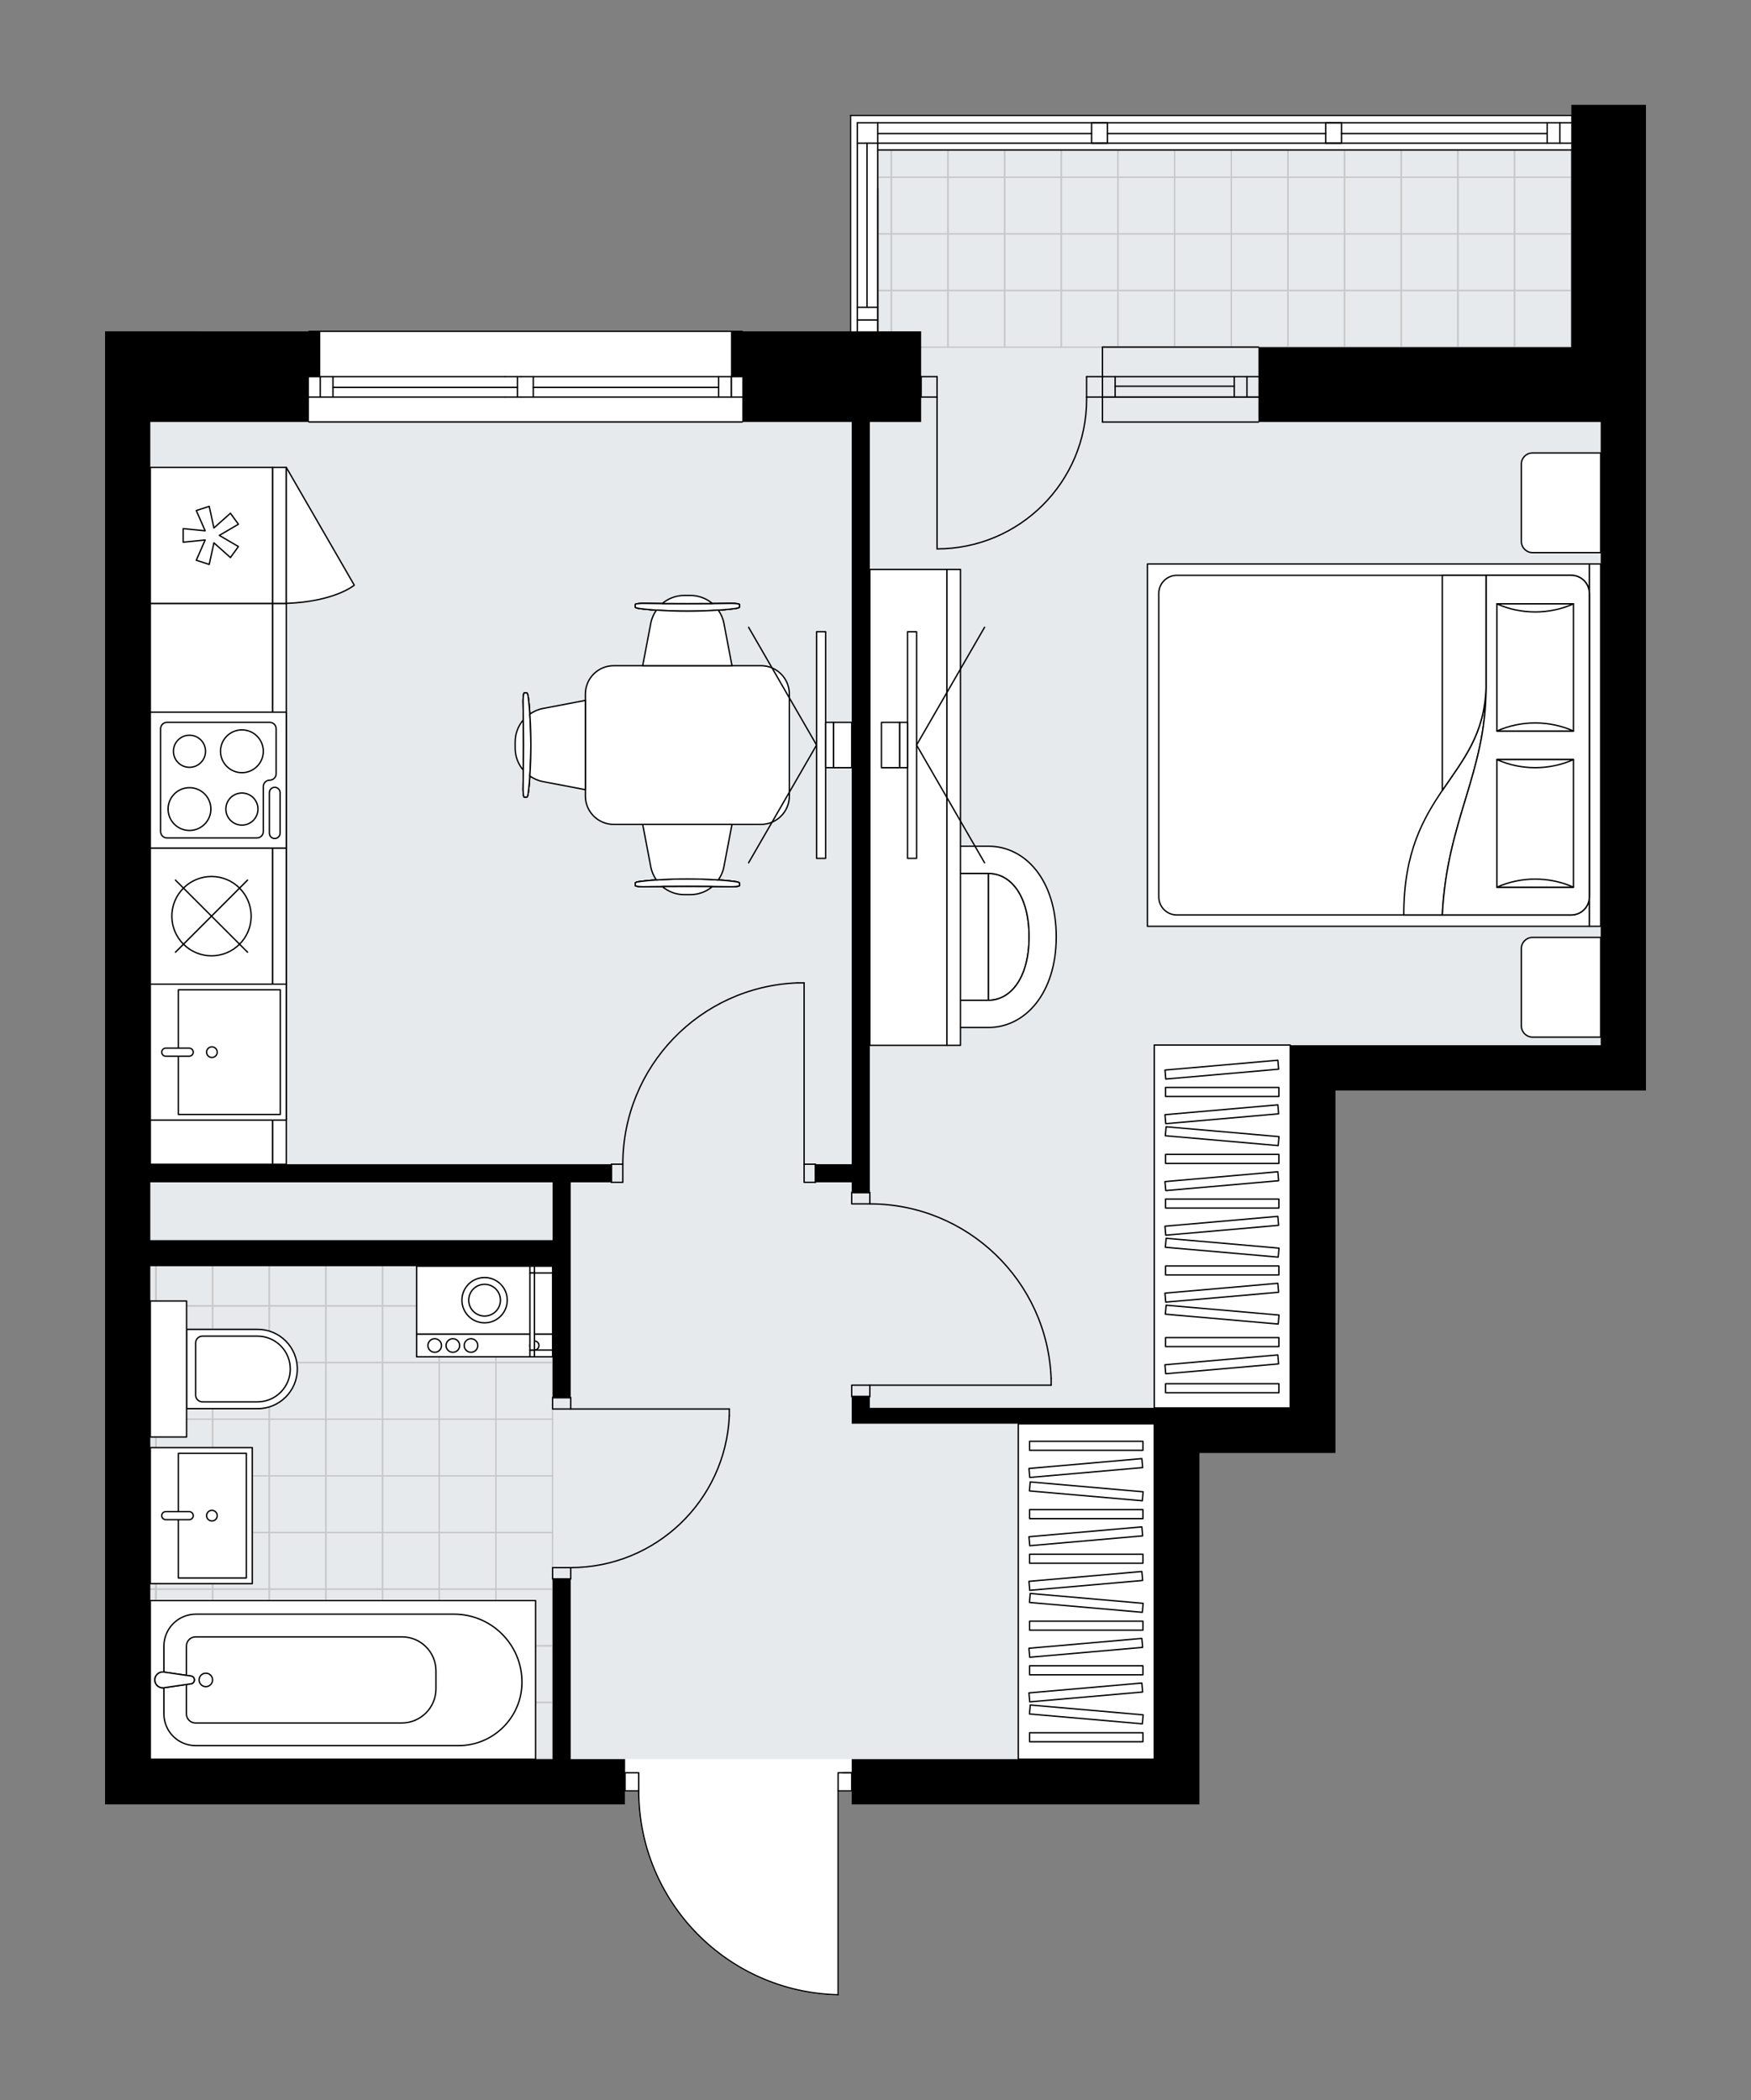 <svg xmlns="http://www.w3.org/2000/svg" height="2000px" id="Layer_1" style="enable-background:new 0 0 1667.67 2000;" version="1.1" viewBox="0 0 1667.67 2000" width="1667.67px" x="0px" y="0px" xml:space="preserve">
<rect x="0" y="0" width="1667.67" height="2000" fill="#808080" stroke="none"/>
<style type="text/css">
	.st0{fill:#FFFFFF;}
	.st1{fill:#E7EAEC;}
	.st2{fill:none;stroke:#C8C8C8;stroke-width:1.3;stroke-linecap:round;stroke-linejoin:round;stroke-miterlimit:10;}
	.st3{fill:none;stroke:#000000;stroke-width:1.3;stroke-linecap:round;stroke-linejoin:round;stroke-miterlimit:10;}
	.st4{fill:#FFFFFF;stroke:#000000;stroke-width:1.3;stroke-linecap:round;stroke-linejoin:round;stroke-miterlimit:10;}
	.st5{font-family: 'Arial-BoldMT','Arial'; font-weight:bold;}
	.st6{font-size:113.124px;}
	.st7{font-size:95.72px;}
	.st8{font-family: 'ArialMT','Arial';}
	.st9{font-size:40px;}
</style>
<path class="st0" d="M1496.44,99.68h71.22v86.33v215.83  v636.71h-43.17h-252.52v345.33h-43.17h-86.33v291.37v43.17h-331.3v-12.3h0h-12.3v193.55c0,0,0,0.01,0,0.01c0,0,0,0,0,0.01  c0,0.04-0.02,0.07-0.02,0.1c-0.01,0.05-0.01,0.1-0.03,0.15c-0.02,0.04-0.04,0.06-0.06,0.1c-0.02,0.04-0.04,0.08-0.07,0.11  c-0.03,0.03-0.07,0.05-0.11,0.08c-0.03,0.02-0.06,0.05-0.09,0.06c-0.08,0.03-0.16,0.05-0.25,0.05c0,0-0.01,0-0.01,0  c-51.23-1.14-99.18-21.94-135.01-58.58c-35.68-36.48-55.39-84.62-55.55-135.63h-12.31v12.3H100v-43.17V401.84v-86.33h193.6  c0,0,0,0,0,0c0-0.36,0.29-0.65,0.65-0.65h412.69c0.36,0,0.65,0.29,0.65,0.65c0,0,0,0,0,0h101.85c0,0,0,0,0,0V109.92  c0-0.36,0.29-0.65,0.65-0.65c0,0,0,0,0,0s0,0,0,0h686.35L1496.44,99.68L1496.44,99.68z" id="background" />
<g id="floor">
	<polygon class="st1" points="143.14,1675.23 1099.28,1675.23 1099.28,1340.69 1228.78,1340.69 1228.78,995.36 1524.47,995.36    1524.47,142.82 835.96,142.82 835.96,401.82 143.14,401.82  " />
	<g>
		
			<rect class="st2" height="53.96" transform="matrix(-1 1.220438e-06 -1.220438e-06 -1 2938.864 607.251)" width="53.96" x="1442.45" y="276.65" />
	</g>
	<g>
		
			<rect class="st2" height="53.96" transform="matrix(-1 1.220438e-06 -1.220438e-06 -1 2938.867 499.361)" width="53.96" x="1442.45" y="222.7" />
	</g>
	<g>
		
			<rect class="st2" height="53.96" transform="matrix(-1 1.220438e-06 -1.220438e-06 -1 2938.864 391.471)" width="53.96" x="1442.45" y="168.76" />
	</g>
	<g>
		
			<rect class="st2" height="25.95" transform="matrix(-1 5.869535e-07 -5.869535e-07 -1 2938.867 311.588)" width="53.96" x="1442.45" y="142.82" />
	</g>
	<g>
		
			<rect class="st2" height="53.96" transform="matrix(-1 1.220438e-06 -1.220438e-06 -1 2830.948 607.251)" width="53.96" x="1388.49" y="276.65" />
	</g>
	<g>
		
			<rect class="st2" height="53.96" transform="matrix(-1 1.220438e-06 -1.220438e-06 -1 2830.95 499.361)" width="53.96" x="1388.5" y="222.7" />
	</g>
	<g>
		
			<rect class="st2" height="53.96" transform="matrix(-1 1.220438e-06 -1.220438e-06 -1 2830.948 391.471)" width="53.96" x="1388.49" y="168.76" />
	</g>
	<g>
		
			<rect class="st2" height="25.95" transform="matrix(-1 5.869518e-07 -5.869518e-07 -1 2830.95 311.588)" width="53.96" x="1388.5" y="142.82" />
	</g>
	<g>
		
			<rect class="st2" height="53.96" transform="matrix(-1 1.220438e-06 -1.220438e-06 -1 2723.031 607.252)" width="53.96" x="1334.54" y="276.65" />
	</g>
	<g>
		
			<rect class="st2" height="53.96" transform="matrix(-1 1.220438e-06 -1.220438e-06 -1 2723.033 499.361)" width="53.96" x="1334.54" y="222.7" />
	</g>
	<g>
		
			<rect class="st2" height="53.96" transform="matrix(-1 1.220439e-06 -1.220439e-06 -1 2723.031 391.471)" width="53.96" x="1334.54" y="168.76" />
	</g>
	<g>
		
			<rect class="st2" height="25.95" transform="matrix(-1 5.869518e-07 -5.869518e-07 -1 2723.034 311.588)" width="53.96" x="1334.54" y="142.82" />
	</g>
	<g>
		
			<rect class="st2" height="53.96" transform="matrix(-1 1.220438e-06 -1.220438e-06 -1 2615.114 607.252)" width="53.96" x="1280.58" y="276.65" />
	</g>
	<g>
		
			<rect class="st2" height="53.96" transform="matrix(-1 1.220438e-06 -1.220438e-06 -1 2615.117 499.362)" width="53.96" x="1280.58" y="222.7" />
	</g>
	<g>
		
			<rect class="st2" height="53.96" transform="matrix(-1 1.220439e-06 -1.220439e-06 -1 2615.114 391.471)" width="53.96" x="1280.58" y="168.76" />
	</g>
	<g>
		
			<rect class="st2" height="25.95" transform="matrix(-1 5.869524e-07 -5.869524e-07 -1 2615.117 311.588)" width="53.96" x="1280.58" y="142.82" />
	</g>
	<g>
		
			<rect class="st2" height="53.96" transform="matrix(-1 1.220439e-06 -1.220439e-06 -1 2507.198 607.252)" width="53.96" x="1226.62" y="276.65" />
	</g>
	<g>
		
			<rect class="st2" height="53.96" transform="matrix(-1 1.220438e-06 -1.220438e-06 -1 2507.2 499.362)" width="53.96" x="1226.62" y="222.7" />
	</g>
	<g>
		
			<rect class="st2" height="53.96" transform="matrix(-1 1.220438e-06 -1.220438e-06 -1 2507.198 391.471)" width="53.96" x="1226.62" y="168.76" />
	</g>
	<g>
		
			<rect class="st2" height="25.95" transform="matrix(-1 5.869518e-07 -5.869518e-07 -1 2507.2 311.588)" width="53.96" x="1226.62" y="142.82" />
	</g>
	<g>
		
			<rect class="st2" height="53.96" transform="matrix(-1 1.220437e-06 -1.220437e-06 -1 2399.281 607.252)" width="53.96" x="1172.66" y="276.65" />
	</g>
	<g>
		
			<rect class="st2" height="53.96" transform="matrix(-1 1.220437e-06 -1.220437e-06 -1 2399.283 499.362)" width="53.96" x="1172.66" y="222.7" />
	</g>
	<g>
		
			<rect class="st2" height="53.96" transform="matrix(-1 1.220438e-06 -1.220438e-06 -1 2399.281 391.472)" width="53.96" x="1172.66" y="168.76" />
	</g>
	<g>
		
			<rect class="st2" height="25.95" transform="matrix(-1 5.869535e-07 -5.869535e-07 -1 2399.284 311.588)" width="53.96" x="1172.66" y="142.82" />
	</g>
	<g>
		
			<rect class="st2" height="53.96" transform="matrix(-1 1.220438e-06 -1.220438e-06 -1 2291.364 607.252)" width="53.96" x="1118.7" y="276.65" />
	</g>
	<g>
		
			<rect class="st2" height="53.96" transform="matrix(-1 1.220438e-06 -1.220438e-06 -1 2291.367 499.362)" width="53.96" x="1118.7" y="222.7" />
	</g>
	<g>
		
			<rect class="st2" height="53.96" transform="matrix(-1 1.220438e-06 -1.220438e-06 -1 2291.364 391.472)" width="53.96" x="1118.7" y="168.76" />
	</g>
	<g>
		
			<rect class="st2" height="25.95" transform="matrix(-1 5.869518e-07 -5.869518e-07 -1 2291.367 311.588)" width="53.96" x="1118.7" y="142.82" />
	</g>
	<g>
		
			<rect class="st2" height="53.96" transform="matrix(-1 1.220439e-06 -1.220439e-06 -1 2183.445 607.252)" width="53.96" x="1064.74" y="276.65" />
	</g>
	<g>
		
			<rect class="st2" height="53.96" transform="matrix(-1 1.220438e-06 -1.220438e-06 -1 2183.448 499.362)" width="53.96" x="1064.74" y="222.7" />
	</g>
	<g>
		
			<rect class="st2" height="53.96" transform="matrix(-1 1.220438e-06 -1.220438e-06 -1 2183.445 391.472)" width="53.96" x="1064.74" y="168.76" />
	</g>
	<g>
		
			<rect class="st2" height="25.95" transform="matrix(-1 5.869533e-07 -5.869533e-07 -1 2183.448 311.588)" width="53.96" x="1064.74" y="142.82" />
	</g>
	<g>
		
			<rect class="st2" height="53.96" transform="matrix(-1 1.220438e-06 -1.220438e-06 -1 2075.529 607.252)" width="53.96" x="1010.78" y="276.65" />
	</g>
	<g>
		
			<rect class="st2" height="53.96" transform="matrix(-1 1.220438e-06 -1.220438e-06 -1 2075.531 499.362)" width="53.96" x="1010.79" y="222.7" />
	</g>
	<g>
		
			<rect class="st2" height="53.96" transform="matrix(-1 1.220438e-06 -1.220438e-06 -1 2075.528 391.472)" width="53.96" x="1010.78" y="168.76" />
	</g>
	<g>
		
			<rect class="st2" height="25.95" transform="matrix(-1 5.869520e-07 -5.869520e-07 -1 2075.531 311.588)" width="53.96" x="1010.79" y="142.82" />
	</g>
	<g>
		
			<rect class="st2" height="53.96" transform="matrix(-1 1.220437e-06 -1.220437e-06 -1 1967.612 607.252)" width="53.96" x="956.83" y="276.65" />
	</g>
	<g>
		
			<rect class="st2" height="53.96" transform="matrix(-1 1.220437e-06 -1.220437e-06 -1 1967.614 499.362)" width="53.96" x="956.83" y="222.7" />
	</g>
	<g>
		
			<rect class="st2" height="53.96" transform="matrix(-1 1.220439e-06 -1.220439e-06 -1 1967.612 391.472)" width="53.96" x="956.83" y="168.76" />
	</g>
	<g>
		
			<rect class="st2" height="25.95" transform="matrix(-1 5.869518e-07 -5.869518e-07 -1 1967.614 311.588)" width="53.96" x="956.83" y="142.82" />
	</g>
	<g>
		
			<rect class="st2" height="53.96" transform="matrix(-1 1.220439e-06 -1.220439e-06 -1 1859.695 607.252)" width="53.96" x="902.87" y="276.65" />
	</g>
	<g>
		
			<rect class="st2" height="53.96" transform="matrix(-1 1.220438e-06 -1.220438e-06 -1 1859.697 499.362)" width="53.96" x="902.87" y="222.7" />
	</g>
	<g>
		
			<rect class="st2" height="53.96" transform="matrix(-1 1.220438e-06 -1.220438e-06 -1 1859.695 391.472)" width="53.96" x="902.87" y="168.76" />
	</g>
	<g>
		
			<rect class="st2" height="25.95" transform="matrix(-1 5.869529e-07 -5.869529e-07 -1 1859.698 311.588)" width="53.96" x="902.87" y="142.82" />
	</g>
	<g>
		
			<rect class="st2" height="53.96" transform="matrix(-1 1.220438e-06 -1.220438e-06 -1 1751.779 607.252)" width="53.96" x="848.91" y="276.65" />
	</g>
	<g>
		
			<rect class="st2" height="53.96" transform="matrix(-1 1.220438e-06 -1.220438e-06 -1 1751.781 499.362)" width="53.96" x="848.91" y="222.7" />
	</g>
	<g>
		
			<rect class="st2" height="53.96" transform="matrix(-1 1.220438e-06 -1.220438e-06 -1 1751.778 391.472)" width="53.96" x="848.91" y="168.76" />
	</g>
	<g>
		
			<rect class="st2" height="25.95" transform="matrix(-1 5.869518e-07 -5.869518e-07 -1 1751.781 311.588)" width="53.96" x="848.91" y="142.82" />
	</g>
	<g>
		
			<rect class="st2" height="53.96" transform="matrix(-1 5.086244e-06 -5.086244e-06 -1 1684.87 607.25)" width="12.95" x="835.96" y="276.65" />
	</g>
	<g>
		
			<rect class="st2" height="53.96" transform="matrix(-1 5.086251e-06 -5.086251e-06 -1 1684.87 499.36)" width="12.95" x="835.96" y="222.7" />
	</g>
	<g>
		
			<rect class="st2" height="53.96" transform="matrix(-1 5.086244e-06 -5.086244e-06 -1 1684.869 391.47)" width="12.95" x="835.96" y="168.76" />
	</g>
	<g>
		
			<rect class="st2" height="25.95" transform="matrix(-1 2.446241e-06 -2.446241e-06 -1 1684.87 311.588)" width="12.95" x="835.96" y="142.82" />
	</g>
	<g>
		<rect class="st2" height="53.96" width="53.96" x="310.41" y="1405.48" />
	</g>
	<g>
		<rect class="st2" height="53.96" width="53.96" x="310.41" y="1459.43" />
	</g>
	<g>
		<rect class="st2" height="53.96" width="53.96" x="364.37" y="1405.48" />
	</g>
	<g>
		<rect class="st2" height="53.96" width="53.96" x="364.37" y="1459.43" />
	</g>
	<g>
		<rect class="st2" height="53.96" width="53.96" x="418.33" y="1405.48" />
	</g>
	<g>
		<rect class="st2" height="53.96" width="53.96" x="418.33" y="1459.43" />
	</g>
	<g>
		<rect class="st2" height="53.96" width="53.96" x="472.28" y="1405.48" />
	</g>
	<g>
		<rect class="st2" height="53.96" width="53.96" x="472.28" y="1459.43" />
	</g>
	<g>
		<rect class="st2" height="53.96" width="53.96" x="310.41" y="1513.38" />
	</g>
	<g>
		<rect class="st2" height="53.96" width="53.96" x="310.41" y="1567.33" />
	</g>
	<g>
		<rect class="st2" height="53.96" width="53.96" x="364.37" y="1513.38" />
	</g>
	<g>
		<rect class="st2" height="53.96" width="53.96" x="364.37" y="1567.33" />
	</g>
	<g>
		<rect class="st2" height="53.96" width="53.96" x="418.33" y="1513.38" />
	</g>
	<g>
		<rect class="st2" height="53.96" width="53.96" x="418.33" y="1567.33" />
	</g>
	<g>
		<rect class="st2" height="53.96" width="53.96" x="472.28" y="1513.38" />
	</g>
	<g>
		<rect class="st2" height="53.96" width="53.96" x="472.28" y="1567.33" />
	</g>
	<g>
		<rect class="st2" height="53.96" width="53.96" x="310.41" y="1621.27" />
	</g>
	<g>
		<rect class="st2" height="53.96" width="53.96" x="364.37" y="1621.27" />
	</g>
	<g>
		<rect class="st2" height="53.96" width="53.96" x="418.33" y="1621.27" />
	</g>
	<g>
		<rect class="st2" height="53.96" width="53.96" x="472.28" y="1621.27" />
	</g>
	<g>
		<rect class="st2" height="53.96" width="16.71" x="131.82" y="1405.48" />
	</g>
	<g>
		<rect class="st2" height="53.96" width="16.71" x="131.82" y="1459.43" />
	</g>
	<g>
		<rect class="st2" height="53.96" width="53.96" x="148.53" y="1405.48" />
	</g>
	<g>
		<rect class="st2" height="53.96" width="53.96" x="148.53" y="1459.43" />
	</g>
	<g>
		<rect class="st2" height="53.96" width="53.96" x="202.49" y="1405.48" />
	</g>
	<g>
		<rect class="st2" height="53.96" width="53.96" x="202.49" y="1459.43" />
	</g>
	<g>
		<rect class="st2" height="53.96" width="53.96" x="256.45" y="1405.48" />
	</g>
	<g>
		<rect class="st2" height="53.96" width="53.96" x="256.45" y="1459.43" />
	</g>
	<g>
		<rect class="st2" height="53.96" width="16.71" x="131.82" y="1513.38" />
	</g>
	<g>
		<rect class="st2" height="53.96" width="16.71" x="131.82" y="1567.33" />
	</g>
	<g>
		<rect class="st2" height="53.96" width="53.96" x="148.53" y="1513.38" />
	</g>
	<g>
		<rect class="st2" height="53.96" width="53.96" x="148.53" y="1567.33" />
	</g>
	<g>
		<rect class="st2" height="53.96" width="53.96" x="202.49" y="1513.38" />
	</g>
	<g>
		<rect class="st2" height="53.96" width="53.96" x="202.49" y="1567.33" />
	</g>
	<g>
		<rect class="st2" height="53.96" width="53.96" x="256.45" y="1513.38" />
	</g>
	<g>
		<rect class="st2" height="53.96" width="53.96" x="256.45" y="1567.33" />
	</g>
	<g>
		<rect class="st2" height="53.96" width="16.71" x="131.82" y="1621.27" />
	</g>
	<g>
		<rect class="st2" height="53.96" width="53.96" x="148.53" y="1621.27" />
	</g>
	<g>
		<rect class="st2" height="53.96" width="16.71" x="131.82" y="1405.48" />
	</g>
	<g>
		<rect class="st2" height="53.96" width="16.71" x="131.82" y="1459.43" />
	</g>
	<g>
		<rect class="st2" height="53.96" width="16.71" x="131.82" y="1513.38" />
	</g>
	<g>
		<rect class="st2" height="53.96" width="16.71" x="131.82" y="1567.33" />
	</g>
	<g>
		<rect class="st2" height="53.96" width="53.96" x="310.41" y="1189.67" />
	</g>
	<g>
		<rect class="st2" height="53.96" width="53.96" x="310.41" y="1243.62" />
	</g>
	<g>
		<rect class="st2" height="53.96" width="53.96" x="364.37" y="1189.67" />
	</g>
	<g>
		<rect class="st2" height="53.96" width="53.96" x="364.37" y="1243.62" />
	</g>
	<g>
		<rect class="st2" height="53.96" width="53.96" x="418.33" y="1189.67" />
	</g>
	<g>
		<rect class="st2" height="53.96" width="53.96" x="418.33" y="1243.62" />
	</g>
	<g>
		<rect class="st2" height="53.96" width="53.96" x="472.28" y="1189.67" />
	</g>
	<g>
		<rect class="st2" height="53.96" width="53.96" x="472.28" y="1243.62" />
	</g>
	<g>
		<rect class="st2" height="53.96" width="53.96" x="310.41" y="1297.58" />
	</g>
	<g>
		<rect class="st2" height="53.96" width="53.96" x="310.41" y="1351.52" />
	</g>
	<g>
		<rect class="st2" height="53.96" width="53.96" x="364.37" y="1297.58" />
	</g>
	<g>
		<rect class="st2" height="53.96" width="53.96" x="364.37" y="1351.52" />
	</g>
	<g>
		<rect class="st2" height="53.96" width="53.96" x="418.33" y="1297.58" />
	</g>
	<g>
		<rect class="st2" height="53.96" width="53.96" x="418.33" y="1351.52" />
	</g>
	<g>
		<rect class="st2" height="53.96" width="53.96" x="472.28" y="1297.58" />
	</g>
	<g>
		<rect class="st2" height="53.96" width="53.96" x="472.28" y="1351.52" />
	</g>
	<g>
		<rect class="st2" height="53.96" width="16.71" x="131.82" y="1189.67" />
	</g>
	<g>
		<rect class="st2" height="53.96" width="16.71" x="131.82" y="1243.62" />
	</g>
	<g>
		<rect class="st2" height="53.96" width="53.96" x="148.53" y="1189.67" />
	</g>
	<g>
		<rect class="st2" height="53.96" width="53.96" x="148.53" y="1243.62" />
	</g>
	<g>
		<rect class="st2" height="53.96" width="53.96" x="202.49" y="1189.67" />
	</g>
	<g>
		<rect class="st2" height="53.96" width="53.96" x="202.49" y="1243.62" />
	</g>
	<g>
		<rect class="st2" height="53.96" width="53.96" x="256.45" y="1189.67" />
	</g>
	<g>
		<rect class="st2" height="53.96" width="53.96" x="256.45" y="1243.62" />
	</g>
	<g>
		<rect class="st2" height="53.96" width="16.71" x="131.82" y="1297.58" />
	</g>
	<g>
		<rect class="st2" height="53.96" width="16.71" x="131.82" y="1351.52" />
	</g>
	<g>
		<rect class="st2" height="53.96" width="53.96" x="148.53" y="1297.58" />
	</g>
	<g>
		<rect class="st2" height="53.96" width="53.96" x="148.53" y="1351.52" />
	</g>
	<g>
		<rect class="st2" height="53.96" width="53.96" x="202.49" y="1297.58" />
	</g>
	<g>
		<rect class="st2" height="53.96" width="53.96" x="202.49" y="1351.52" />
	</g>
	<g>
		<rect class="st2" height="53.96" width="53.96" x="256.45" y="1297.58" />
	</g>
	<g>
		<rect class="st2" height="53.96" width="53.96" x="256.45" y="1351.52" />
	</g>
	<g>
		<rect class="st2" height="53.96" width="16.71" x="131.82" y="1189.67" />
	</g>
	<g>
		<rect class="st2" height="53.96" width="16.71" x="131.82" y="1243.62" />
	</g>
	<g>
		<rect class="st2" height="53.96" width="16.71" x="131.82" y="1297.58" />
	</g>
	<g>
		<rect class="st2" height="53.96" width="16.71" x="131.82" y="1351.52" />
	</g>
	<g>
		<rect class="st2" height="53.96" width="16.71" x="131.82" y="1621.27" />
	</g>
	<g>
		<rect class="st2" height="53.96" width="53.96" x="202.49" y="1621.27" />
	</g>
	<g>
		<rect class="st2" height="53.96" width="53.96" x="256.45" y="1621.27" />
	</g>
	<g id="LWPOLYLINE_00000006675042369819547610000003663138748468206014_">
		<rect class="st3" height="17.27" width="10.79" x="765.85" y="1108.69" />
	</g>
	<g id="LWPOLYLINE_00000124841109926868707520000005043992425647461005_">
		<rect class="st3" height="17.27" width="10.79" x="582.39" y="1108.69" />
	</g>
	<g id="LINE_00000140700392837147334050000004117845052893305775_">
		<line class="st3" x1="776.64" x2="776.64" y1="1108.69" y2="1125.96" />
	</g>
	<g id="LINE_00000170970776007664298720000008971197092711335842_">
		<line class="st3" x1="582.39" x2="582.39" y1="1108.69" y2="1125.96" />
	</g>
	<g id="LINE_00000061430336836517964950000015716192501625305501_">
		<line class="st3" x1="765.85" x2="765.85" y1="1108.69" y2="936.03" />
	</g>
	<g id="LINE_00000181791219629463602940000015571788225247041937_">
		<line class="st3" x1="759.37" x2="765.85" y1="936.03" y2="936.03" />
	</g>
	<g id="ARC_00000053538165596598927930000004681447802574804384_">
		<path class="st3" d="M593.18,1108.69c0.05-92.84,73.42-169.07,166.19-172.67" />
	</g>
	<g id="LWPOLYLINE_00000006700184520996425590000009585921181441124270_">
		<rect class="st3" height="10.79" width="17.27" x="811.17" y="1319.13" />
	</g>
	<g id="LWPOLYLINE_00000017482062956003715210000007382345983293871239_">
		<rect class="st3" height="10.79" width="17.27" x="811.17" y="1135.67" />
	</g>
	<g id="LINE_00000098934792184644620950000011710061264637024926_">
		<line class="st3" x1="828.44" x2="811.17" y1="1329.92" y2="1329.92" />
	</g>
	<g id="LINE_00000018223872452431781790000010416859433413918341_">
		<line class="st3" x1="828.44" x2="811.17" y1="1135.67" y2="1135.67" />
	</g>
	<g id="LINE_00000013151647231523760070000003985354126771363998_">
		<line class="st3" x1="828.44" x2="1001.1" y1="1319.13" y2="1319.13" />
	</g>
	<g id="LINE_00000053518699268720551010000010148463568383249812_">
		<line class="st3" x1="1001.1" x2="1001.1" y1="1312.66" y2="1319.13" />
	</g>
	<g id="ARC_00000145745524982117833070000012823326780244809131_">
		<path class="st3" d="M828.44,1146.47c92.84,0.05,169.07,73.42,172.67,166.19" />
	</g>
	<g id="LWPOLYLINE_00000137838329004765085060000012794917705351841694_">
		<rect class="st3" height="10.79" width="17.27" x="526.27" y="1492.87" />
	</g>
	<g id="LWPOLYLINE_00000159438923771338977680000011054303760693776574_">
		<rect class="st3" height="10.79" width="17.27" x="526.27" y="1331" />
	</g>
	<g id="LINE_00000106125822196846573630000015147739788227762862_">
		<line class="st3" x1="543.54" x2="526.27" y1="1503.67" y2="1503.67" />
	</g>
	<g id="LINE_00000026158600936570602600000006939195839913202863_">
		<line class="st3" x1="543.54" x2="526.27" y1="1331" y2="1331" />
	</g>
	<g id="LINE_00000019658333096143156780000004187376794782128282_">
		<line class="st3" x1="543.54" x2="694.62" y1="1341.79" y2="1341.79" />
	</g>
	<g id="ARC_00000134941321013858361070000001391959199361417404_">
		<path class="st3" d="M543.54,1492.87c80.92-0.05,147.49-63.76,151.08-144.61" />
	</g>
	<g id="LINE_00000029042290562136801570000013686898282748568488_">
		<line class="st3" x1="694.62" x2="694.62" y1="1341.79" y2="1348.27" />
	</g>
	<g id="ARC_00000099657245224976800980000007525794163487759753_">
		<path class="st3" d="M608.29,1705.47c0,105.6,84.36,191.86,189.93,194.2" />
	</g>
	<g id="LINE_00000049181236708517187140000004481306271712908442_">
		<line class="st3" x1="802.54" x2="811.17" y1="1688.21" y2="1688.21" />
	</g>
	<g id="LINE_00000102514944303915723540000008640051625718230169_">
		<line class="st3" x1="798.22" x2="798.22" y1="1705.47" y2="1899.68" />
	</g>
	<g id="LWPOLYLINE_00000125593840563597265080000001428304748947076531_">
		<rect class="st3" height="17.27" width="12.95" x="595.34" y="1688.21" />
	</g>
	<g id="LWPOLYLINE_00000153706657447916447120000010324547854535452837_">
		<rect class="st3" height="17.27" width="12.95" x="798.22" y="1688.21" />
	</g>
	<g id="ARC_00000178169843351390986530000004563082059564069564_">
		<path class="st3" d="M1034.88,378.1c0.01,0.71,0.02,1.41,0.02,2.12c0.01,78.69-63.78,142.48-142.47,142.49" />
	</g>
	<g id="LINE_00000085253022906372545970000016623222178037227923_">
		<line class="st3" x1="892.43" x2="892.43" y1="378.1" y2="522.7" />
	</g>
	<g id="LINE_00000086654537829207909370000002606545572137637780_">
		<line class="st3" x1="1049.99" x2="1034.88" y1="378.1" y2="378.1" />
	</g>
	<g id="LINE_00000145039627935690966020000000986889432314753437_">
		<line class="st3" x1="1034.88" x2="1034.88" y1="378.1" y2="358.67" />
	</g>
	<g id="LINE_00000100381269208614016840000016729539843605107331_">
		<line class="st3" x1="1034.88" x2="1049.99" y1="358.67" y2="358.67" />
	</g>
	<g id="LINE_00000137823475779851449430000004717726690436689795_">
		<line class="st3" x1="877.32" x2="892.43" y1="358.67" y2="358.67" />
	</g>
	<g id="LINE_00000151512914942739993310000017840247170612433546_">
		<line class="st3" x1="892.43" x2="892.43" y1="358.67" y2="378.1" />
	</g>
	<g id="LINE_00000006671008390841603550000010054089634840737966_">
		<line class="st3" x1="892.43" x2="877.32" y1="378.1" y2="378.1" />
	</g>
	<g id="LINE_00000003817127155449909590000011083694011838538426_">
		<line class="st3" x1="1049.99" x2="1198.56" y1="378.1" y2="378.1" />
	</g>
	<g id="LINE_00000132079644669073959730000007271058712347034243_">
		<line class="st3" x1="1049.99" x2="1198.56" y1="358.67" y2="358.67" />
	</g>
	<g id="LINE_00000021118880112249364830000015190178347642021773_">
		<line class="st3" x1="1062.08" x2="1175.53" y1="367.85" y2="367.85" />
	</g>
	<g id="LINE_00000123404733021785416450000008617368757487605906_">
		<line class="st3" x1="1187.61" x2="1187.61" y1="378.1" y2="358.67" />
	</g>
	<g id="LINE_00000039831563132906417750000004569887892030340534_">
		<line class="st3" x1="1062.08" x2="1062.08" y1="378.1" y2="358.67" />
	</g>
	<g id="LINE_00000018214616546224950950000004923174205177476539_">
		<line class="st3" x1="1049.99" x2="1198.56" y1="378.1" y2="378.1" />
	</g>
	<g id="LINE_00000028300773494927987060000010435391362600553103_">
		<line class="st3" x1="1198.56" x2="1049.99" y1="330.54" y2="330.54" />
	</g>
	<g id="LINE_00000147209609777161426020000014046098523022226823_">
		<line class="st3" x1="1198.56" x2="1049.99" y1="401.91" y2="401.91" />
	</g>
	<g id="LINE_00000105421711637629122790000009344335069362565555_">
		<line class="st3" x1="877.32" x2="877.32" y1="358.67" y2="378.1" />
	</g>
	<g id="LINE_00000097493248322718331180000005154066966269005961_">
		<line class="st3" x1="1175.53" x2="1175.53" y1="378.11" y2="358.69" />
	</g>
	<g id="LINE_00000067212951899962727660000014251099862389146551_">
		<line class="st3" x1="1049.99" x2="1049.99" y1="401.84" y2="330.54" />
	</g>
	<g id="LINE_00000120534573532627165800000011638452440524186259_">
		<line class="st3" x1="706.94" x2="294.25" y1="401.84" y2="401.84" />
	</g>
	<g id="LINE_00000182506832814588766900000001785926786946198919_">
		<line class="st3" x1="294.25" x2="481.1" y1="358.67" y2="358.67" />
	</g>
	<g id="LINE_00000118380037972659546380000011972001577139118984_">
		<line class="st3" x1="496.21" x2="706.94" y1="358.67" y2="358.67" />
	</g>
	<g id="LINE_00000006689015467385791040000001805642439042917548_">
		<line class="st3" x1="696.54" x2="696.54" y1="378.1" y2="358.67" />
	</g>
	<g id="LINE_00000164489089324373975980000007005194504449341867_">
		<line class="st3" x1="305.04" x2="305.04" y1="378.1" y2="358.67" />
	</g>
	<g id="LINE_00000061443900626994099340000010869375059823626940_">
		<line class="st3" x1="294.25" x2="481.1" y1="378.1" y2="378.1" />
	</g>
	<g id="LINE_00000077302601403514681900000003544387212617716655_">
		<line class="st3" x1="496.21" x2="706.94" y1="378.1" y2="378.1" />
	</g>
	<g id="LINE_00000151501360665491928580000008678598156291953538_">
		<line class="st3" x1="507.92" x2="684.45" y1="368.93" y2="368.93" />
	</g>
	<g id="LINE_00000065763751270322761970000017464909281790592165_">
		<line class="st3" x1="317.13" x2="492.81" y1="368.93" y2="368.93" />
	</g>
	<g id="LINE_00000125583506380227933410000012989467737498735751_">
		<line class="st3" x1="317.13" x2="317.13" y1="358.67" y2="378.1" />
	</g>
	<g id="LINE_00000111169561992415975660000017946317460343950258_">
		<line class="st3" x1="696.54" x2="696.54" y1="378.1" y2="358.67" />
	</g>
	<g id="LINE_00000057138320964744384730000003286862942671572103_">
		<line class="st3" x1="684.45" x2="684.45" y1="358.67" y2="378.1" />
	</g>
	<g id="LINE_00000078042752234773711020000008641099484459023498_">
		<line class="st3" x1="492.81" x2="492.81" y1="378.1" y2="358.67" />
	</g>
	<g id="LINE_00000031890332476154595470000006681768312591945603_">
		<line class="st3" x1="481.1" x2="496.21" y1="358.67" y2="358.67" />
	</g>
	<g id="LINE_00000062175917102964357470000010408236658753448382_">
		<line class="st3" x1="507.92" x2="507.92" y1="358.67" y2="378.1" />
	</g>
	<g id="LINE_00000078767193625687324880000014587737508587539347_">
		<line class="st3" x1="496.21" x2="481.1" y1="378.1" y2="378.1" />
	</g>
	<g id="LINE_00000002374136228513699320000012308948492517343360_">
		<line class="st3" x1="294.25" x2="706.94" y1="315.51" y2="315.51" />
	</g>
	<g id="LINE_00000183228483852665719740000011661935997071623835_">
		<line class="st3" x1="835.99" x2="1496.44" y1="142.84" y2="142.84" />
	</g>
	<g id="LINE_00000105423320974599646350000003135133097851730342_">
		<line class="st3" x1="1496.44" x2="816.57" y1="116.94" y2="116.94" />
	</g>
	<g id="LINE_00000034059781036213443460000007054672992482406049_">
		<line class="st3" x1="1485.65" x2="1485.65" y1="136.37" y2="116.94" />
	</g>
	<g id="LINE_00000088855974177878635630000002751098527158620034_">
		<line class="st3" x1="1496.44" x2="816.57" y1="136.37" y2="136.37" />
	</g>
	<g id="LINE_00000168118783350973190800000008447926815010730166_">
		<line class="st3" x1="1473.56" x2="1277.69" y1="127.19" y2="127.19" />
	</g>
	<g id="LINE_00000038379461971024520220000006661971634687224745_">
		<line class="st3" x1="1473.56" x2="1473.56" y1="116.94" y2="136.37" />
	</g>
	<g id="LINE_00000010284703674601275980000017938143063039567244_">
		<line class="st3" x1="1496.44" x2="810.09" y1="109.92" y2="109.92" />
	</g>
	<g id="LINE_00000081614972226701718790000003298890909289270913_">
		<line class="st3" x1="810.09" x2="810.09" y1="109.92" y2="315.51" />
	</g>
	<g id="LINE_00000030485651522233098430000009521685615054312630_">
		<line class="st3" x1="835.99" x2="835.99" y1="315.51" y2="179.8" />
	</g>
	<g id="LINE_00000056420095997675200810000005324263326746330784_">
		<line class="st3" x1="816.57" x2="835.99" y1="304.72" y2="304.72" />
	</g>
	<g id="LINE_00000120542782420706740650000017077588274333740443_">
		<line class="st3" x1="816.57" x2="816.57" y1="315.51" y2="116.94" />
	</g>
	<g id="LINE_00000104674744602171657800000015665871642438247332_">
		<line class="st3" x1="825.74" x2="825.74" y1="292.63" y2="136.37" />
	</g>
	<g id="LINE_00000054254747789740799050000000519860828389629827_">
		<line class="st3" x1="835.99" x2="816.57" y1="292.63" y2="292.63" />
	</g>
	<g id="LINE_00000067220412756124705150000002818457876734262672_">
		<line class="st3" x1="835.99" x2="835.99" y1="315.51" y2="116.94" />
	</g>
	<g id="LWPOLYLINE_00000096037481406014123210000009174607992037365671_">
		<rect class="st3" height="19.42" width="15.11" x="1262.59" y="116.94" />
	</g>
	<g id="LWPOLYLINE_00000130605239166300659620000018162180422556443526_">
		<rect class="st3" height="19.42" width="15.11" x="1039.63" y="116.94" />
	</g>
	<g id="LINE_00000075854253627900985120000015220103644009559207_">
		<line class="st3" x1="1262.59" x2="1054.74" y1="127.19" y2="127.19" />
	</g>
	<g id="LINE_00000025405640489093020780000016507232104798003875_">
		<line class="st3" x1="1039.63" x2="835.99" y1="127.19" y2="127.19" />
	</g>
	<path d="M543.54,1675.26v-171.59h-17.27v171.59h-383.1v-469.44l0,0h383.1V1331h17.27v-205.04h38.85v-17.27H143.17V401.84h151.08   v-43.17h10.79v-43.17h-10.79H100v86.33v1273.42v43.17h495.34v-43.17H543.54z M526.27,1125.96V1181h-383.1v-55.04H526.27z" />
	<polygon points="776.64,1108.69 776.64,1125.96 811.17,1125.96 811.17,1135.67 828.44,1135.67 828.44,401.84 877.32,401.84    877.32,315.51 706.94,315.51 696.15,315.51 696.15,358.67 706.94,358.67 706.94,401.84 811.17,401.84 811.17,1108.69  " />
	<polygon points="1496.44,99.68 1496.44,142.84 1496.44,142.84 1496.44,186.01 1496.44,330.62 1198.56,330.62 1198.56,401.84    1496.44,401.84 1524.5,401.84 1524.5,995.38 1228.81,995.38 1228.81,1038.55 1228.81,1340.72 1099.31,1340.72 828.44,1340.72    828.44,1329.92 811.17,1329.92 811.17,1340.72 811.17,1355.82 1099.31,1355.82 1099.31,1383.88 1099.31,1675.26 811.17,1675.26    811.17,1718.42 1142.47,1718.42 1142.47,1675.26 1142.47,1383.88 1228.81,1383.88 1271.97,1383.88 1271.97,1038.55 1524.5,1038.55    1567.67,1038.55 1567.67,401.84 1567.67,186.01 1567.67,99.68 1496.44,99.68  " />
</g>
<g id="mebel">
	<g>
		<path class="st4" d="M1448.95,441.93v73.59c0,5.96,4.83,10.79,10.79,10.79h64.75v-94.97h-64.95    C1453.7,431.34,1448.95,436.08,1448.95,441.93z" />
		<path class="st4" d="M1448.95,903.32v73.59c0,5.96,4.83,10.79,10.79,10.79h64.75v-94.97h-64.95    C1453.7,892.73,1448.95,897.47,1448.95,903.32z" />
		<g>
			
				<rect class="st4" height="10.79" transform="matrix(-1.836970e-16 1 -1 -1.836970e-16 2228.717 -809.485)" width="345.04" x="1346.58" y="704.22" />
			
				<rect class="st4" height="420.87" transform="matrix(-1.836970e-16 1 -1 -1.836970e-16 2012.883 -593.652)" width="345.04" x="1130.75" y="499.18" />
			<path class="st4" d="M1513.7,565.16v288.92c0,9.54-7.73,17.27-17.27,17.27h-375.55c-9.54,0-17.27-7.73-17.27-17.27V565.16     c0-9.54,7.73-17.27,17.27-17.27h375.55C1505.97,547.89,1513.7,555.62,1513.7,565.16z" />
			<path class="st4" d="M1373.67,871.34c4.42-90.24,41.61-134.97,41.63-216.23c-2.94,86.95-78.49,96.23-78.33,216.23L1373.67,871.34     z" />
			<g>
				<path class="st4" d="M1373.67,871.34c4.42-90.24,41.61-134.97,41.63-216.23l0-107.23h81.13c9.54,0,17.27,7.73,17.27,17.27      v288.92c0,9.54-7.73,17.27-17.27,17.27L1373.67,871.34L1373.67,871.34z" />
			</g>
			
				<rect class="st4" height="72.88" transform="matrix(-1.836970e-16 1 -1 -1.836970e-16 2097.747 -826.497)" width="121.08" x="1401.58" y="599.18" />
			<path class="st4" d="M1425.68,696.17c22.89-10.25,49.99-10.25,72.88,0H1425.68z" />
			<path class="st4" d="M1498.56,575.08c-22.89,10.25-49.99,10.25-72.88,0L1498.56,575.08z" />
			
				<rect class="st4" height="72.88" transform="matrix(-1.836970e-16 1 -1 -1.836970e-16 2246.257 -677.987)" width="121.55" x="1401.35" y="747.69" />
			<path class="st4" d="M1425.68,844.91c22.89-10.29,49.99-10.29,72.88,0H1425.68z" />
			<path class="st4" d="M1498.56,723.36c-22.89,10.29-49.99,10.29-72.88,0H1498.56z" />
			<g>
				<path class="st4" d="M1415.31,655.12V547.89h-41.63v204.88C1393.32,723.74,1413.8,699.58,1415.31,655.12z" />
			</g>
		</g>
	</g>
	<g>
		<rect class="st4" height="319.43" width="129.5" x="969.81" y="1355.93" />
		<g>
			<rect class="st4" height="8.58" width="107.92" x="980.6" y="1437.64" />
			<rect class="st4" height="8.58" width="107.92" x="980.6" y="1480.13" />
			<rect class="st4" height="8.58" width="107.92" x="980.6" y="1543.87" />
			<rect class="st4" height="8.58" width="107.92" x="980.6" y="1586.37" />
			<rect class="st4" height="8.58" width="107.92" x="980.6" y="1650.11" />
			
				<rect class="st4" height="8.58" transform="matrix(0.996 0.087 -0.087 0.996 127.757 -84.761)" width="107.92" x="980.6" y="1416.39" />
			
				<rect class="st4" height="8.58" transform="matrix(0.996 0.087 -0.087 0.996 137.016 -84.357)" width="107.92" x="980.6" y="1522.63" />
			
				<rect class="st4" height="8.58" transform="matrix(0.996 0.087 -0.087 0.996 146.275 -83.953)" width="107.92" x="980.6" y="1628.86" />
			
				<rect class="st4" height="8.58" transform="matrix(0.996 -0.087 0.087 0.996 -123.587 95.735)" width="107.92" x="980.6" y="1458.88" />
			
				<rect class="st4" height="8.58" transform="matrix(0.996 -0.087 0.087 0.996 -127.291 95.897)" width="107.92" x="980.6" y="1501.38" />
			
				<rect class="st4" height="8.58" transform="matrix(0.996 -0.087 0.087 0.996 -132.846 96.139)" width="107.92" x="980.6" y="1565.12" />
			
				<rect class="st4" height="8.58" transform="matrix(0.996 -0.087 0.087 0.996 -136.55 96.301)" width="107.92" x="980.6" y="1607.62" />
			<rect class="st4" height="8.58" width="107.92" x="980.6" y="1372.6" />
			
				<rect class="st4" height="8.58" transform="matrix(0.996 -0.087 0.087 0.996 -117.919 95.488)" width="107.92" x="980.6" y="1393.85" />
		</g>
	</g>
	<g>
		<rect class="st4" height="345.63" width="129.5" x="1099.31" y="995.19" />
		<g>
			<rect class="st4" height="8.58" width="107.92" x="1110.1" y="1035.61" />
			<rect class="st4" height="8.58" width="107.92" x="1110.1" y="1099.35" />
			<rect class="st4" height="8.58" width="107.92" x="1110.1" y="1141.85" />
			<rect class="st4" height="8.58" width="107.92" x="1110.1" y="1205.59" />
			
				<rect class="st4" height="8.58" transform="matrix(0.996 0.087 -0.087 0.996 98.766 -97.335)" width="107.92" x="1110.1" y="1078.11" />
			
				<rect class="st4" height="8.58" transform="matrix(0.996 0.087 -0.087 0.996 108.025 -96.931)" width="107.92" x="1110.1" y="1184.34" />
			
				<rect class="st4" height="8.58" transform="matrix(0.996 -0.087 0.087 0.996 -84.352 105.33)" width="107.92" x="1110.1" y="1014.36" />
			
				<rect class="st4" height="8.58" transform="matrix(0.996 -0.087 0.087 0.996 -88.055 105.492)" width="107.92" x="1110.1" y="1056.86" />
			
				<rect class="st4" height="8.58" transform="matrix(0.996 -0.087 0.087 0.996 -93.611 105.735)" width="107.92" x="1110.1" y="1120.6" />
			
				<rect class="st4" height="8.58" transform="matrix(0.996 -0.087 0.087 0.996 -97.314 105.896)" width="107.92" x="1110.1" y="1163.09" />
			
				<rect class="st4" height="8.58" transform="matrix(0.996 0.087 -0.087 0.996 113.581 -96.688)" width="107.92" x="1110.1" y="1248.08" />
			
				<rect class="st4" height="8.58" transform="matrix(0.996 -0.087 0.087 0.996 -102.87 106.139)" width="107.92" x="1110.1" y="1226.84" />
			<rect class="st4" height="8.58" width="107.92" x="1110.1" y="1273.83" />
			<rect class="st4" height="8.58" width="107.92" x="1110.1" y="1317.75" />
			
				<rect class="st4" height="8.58" transform="matrix(0.996 -0.087 0.087 0.996 -108.817 106.399)" width="107.92" x="1110.1" y="1295.07" />
		</g>
	</g>
	<g>
		<g>
			<g>
				<path class="st4" d="M833.43,847.92v88.54c0,8.91,7.22,16.14,16.14,16.14h91.89V831.78h-91.89      C840.65,831.78,833.43,839,833.43,847.92z" />
				<path class="st4" d="M941.45,952.6c20.96,0,38.68-21.1,38.68-60.43c0-39.34-17.49-60.38-38.68-60.38V952.6z" />
				<path class="st4" d="M941.45,805.88c35.35,0,64.53,32.64,64.53,86.28c0,53.64-29.56,86.33-64.53,86.33h-91.84v-25.9h91.84      c20.96,0,38.68-21.1,38.68-60.43c0-39.34-17.49-60.38-38.68-60.38h-91.84v-25.9H941.45z" />
			</g>
		</g>
		<g>
			
				<rect class="st4" height="73.38" transform="matrix(-3.025289e-10 1 -1 -3.025289e-10 1634.001 -96.252)" width="453.25" x="638.5" y="732.18" />
			
				<rect class="st4" height="12.95" transform="matrix(-2.660807e-10 1 -1 -2.660807e-10 1677.168 -139.418)" width="453.25" x="681.67" y="762.4" />
		</g>
		<g>
			<g>
				<g id="LINE_00000052817868100456419190000006845406126677563558_">
					<line class="st4" x1="872.96" x2="937.71" y1="709.52" y2="597.37" />
				</g>
				<g id="LINE_00000132791143202851676190000006798822813196227715_">
					<line class="st4" x1="872.96" x2="937.71" y1="709.52" y2="821.67" />
				</g>
			</g>
			
				<rect class="st4" height="215.83" transform="matrix(-1 -2.247581e-10 2.247581e-10 -1 1737.291 1419.037)" width="8.63" x="864.33" y="601.6" />
			<rect class="st4" height="43.17" width="7.55" x="856.77" y="687.93" />
			
				<rect class="st4" height="43.17" transform="matrix(-1 -2.194908e-10 2.194908e-10 -1 1696.283 1419.037)" width="17.27" x="839.51" y="687.93" />
		</g>
	</g>
	<g>
		<path class="st4" d="M724.8,785.09H584.51c-14.9,0-26.98-12.08-26.98-26.98v-97.18c0-14.9,12.08-26.98,26.98-26.98H724.8    c14.9,0,26.98,12.08,26.98,26.98v97.18C751.78,773.01,739.7,785.09,724.8,785.09z" />
		<g>
			<g id="LINE_00000078010539657104057020000001201058040596390331_">
				<path class="st4" d="M699.5,579.59c-26.12,3.28-63.63,3.28-89.75,0c-3.02-0.38-4.77-0.95-4.77-1.55v-0.15v-2.13      c0-0.64,3.38-1.16,7.55-1.16c27.98,0.44,56.19,0.44,84.17,0c4.17,0,7.55,0.52,7.55,1.16v2.13v0.15      C704.27,578.64,702.52,579.21,699.5,579.59z" />
			</g>
			<g id="LINE_00000180334225444679456350000013382942364498400955_">
				<path class="st4" d="M699.5,579.59c-26.12,3.28-63.63,3.28-89.75,0c-3.02-0.38-4.77-0.95-4.77-1.55v-0.15v-2.13      c0-0.64,3.38-1.16,7.55-1.16c27.98,0.44,56.19,0.44,84.17,0c4.17,0,7.55,0.52,7.55,1.16v2.13v0.15      C704.27,578.64,702.52,579.21,699.5,579.59z" />
			</g>
			<g id="LINE_00000070092999748632295700000018071182484889295749_">
				<path class="st4" d="M699.5,579.59c-26.12,3.28-63.63,3.28-89.75,0c-3.02-0.38-4.77-0.95-4.77-1.55v-0.15v-2.13      c0-0.64,3.38-1.16,7.55-1.16c27.98,0.44,56.19,0.44,84.17,0c4.17,0,7.55,0.52,7.55,1.16v2.13v0.15      C704.27,578.64,702.52,579.21,699.5,579.59z" />
			</g>
			<path class="st4" d="M678.48,574.74c-5.68-4.8-12.99-7.67-20.88-7.67h-5.95c-7.89,0-15.2,2.87-20.88,7.67     C646.68,574.88,662.58,574.88,678.48,574.74z" />
			<path class="st4" d="M697.15,633.95l-7.74-40.57c-0.88-4.59-2.78-8.72-5.32-12.36c-18.73,1.32-40.19,1.32-58.92,0     c-2.54,3.64-4.44,7.77-5.32,12.36l-7.74,40.57H697.15z" />
		</g>
		<g>
			<g id="LINE_00000010275807883620560970000010042138499482351513_">
				<path class="st4" d="M503.17,664.65c3.28,26.12,3.28,63.63,0,89.75c-0.38,3.02-0.95,4.77-1.55,4.77h-0.15h-2.13      c-0.64,0-1.16-3.38-1.16-7.55c0.44-27.98,0.44-56.19,0-84.17c0-4.17,0.52-7.55,1.16-7.55h2.13h0.15      C502.22,659.88,502.79,661.63,503.17,664.65z" />
			</g>
			<g id="LINE_00000065039077147914723480000005192405248787631496_">
				<path class="st4" d="M503.17,664.65c3.28,26.12,3.28,63.63,0,89.75c-0.38,3.02-0.95,4.77-1.55,4.77h-0.15h-2.13      c-0.64,0-1.16-3.38-1.16-7.55c0.44-27.98,0.44-56.19,0-84.17c0-4.17,0.52-7.55,1.16-7.55h2.13h0.15      C502.22,659.88,502.79,661.63,503.17,664.65z" />
			</g>
			<g id="LINE_00000096040081328505920500000011718333562335178398_">
				<path class="st4" d="M503.17,664.65c3.28,26.12,3.28,63.63,0,89.75c-0.38,3.02-0.95,4.77-1.55,4.77h-0.15h-2.13      c-0.64,0-1.16-3.38-1.16-7.55c0.44-27.98,0.44-56.19,0-84.17c0-4.17,0.52-7.55,1.16-7.55h2.13h0.15      C502.22,659.88,502.79,661.63,503.17,664.65z" />
			</g>
			<path class="st4" d="M498.32,685.67c-4.8,5.68-7.67,12.99-7.67,20.88v5.95c0,7.89,2.87,15.2,7.67,20.88     C498.46,717.47,498.46,701.57,498.32,685.67z" />
			<path class="st4" d="M557.53,667l-40.57,7.74c-4.59,0.88-8.72,2.78-12.36,5.32c1.32,18.73,1.32,40.19,0,58.92     c3.64,2.54,7.77,4.44,12.36,5.32l40.57,7.74V667z" />
		</g>
		<g>
			<g id="LINE_00000123428632518288977330000004606694725162788230_">
				<path class="st4" d="M609.75,839.45c26.12-3.28,63.63-3.28,89.75,0c3.02,0.38,4.77,0.95,4.77,1.55v0.15v2.13      c0,0.64-3.38,1.16-7.55,1.16c-27.98-0.44-56.19-0.44-84.17,0c-4.17,0-7.55-0.52-7.55-1.16v-2.13V841      C604.99,840.4,606.74,839.83,609.75,839.45z" />
			</g>
			<g id="LINE_00000127724756688763647510000003619036093673716372_">
				<path class="st4" d="M609.75,839.45c26.12-3.28,63.63-3.28,89.75,0c3.02,0.38,4.77,0.95,4.77,1.55v0.15v2.13      c0,0.64-3.38,1.16-7.55,1.16c-27.98-0.44-56.19-0.44-84.17,0c-4.17,0-7.55-0.52-7.55-1.16v-2.13V841      C604.99,840.4,606.74,839.83,609.75,839.45z" />
			</g>
			<g id="LINE_00000056423619173618559420000005491289917987639190_">
				<path class="st4" d="M609.75,839.45c26.12-3.28,63.63-3.28,89.75,0c3.02,0.38,4.77,0.95,4.77,1.55v0.15v2.13      c0,0.64-3.38,1.16-7.55,1.16c-27.98-0.44-56.19-0.44-84.17,0c-4.17,0-7.55-0.52-7.55-1.16v-2.13V841      C604.99,840.4,606.74,839.83,609.75,839.45z" />
			</g>
			<path class="st4" d="M630.77,844.3c5.68,4.8,12.99,7.67,20.88,7.67h5.95c7.89,0,15.2-2.87,20.88-7.67     C662.58,844.16,646.68,844.16,630.77,844.3z" />
			<path class="st4" d="M612.11,785.09l7.74,40.57c0.88,4.59,2.78,8.72,5.32,12.36c18.73-1.32,40.19-1.32,58.92,0     c2.54-3.64,4.44-7.77,5.32-12.36l7.74-40.57H612.11z" />
		</g>
	</g>
	<g>
		<g>
			<g id="LINE_00000075849020670428093950000017688689172713579189_">
				<line class="st4" x1="777.71" x2="712.96" y1="709.52" y2="821.67" />
			</g>
			<g id="LINE_00000002363145567182956380000017222540709902625927_">
				<line class="st4" x1="777.71" x2="712.96" y1="709.52" y2="597.37" />
			</g>
		</g>
		<rect class="st4" height="215.83" width="8.63" x="777.71" y="601.6" />
		
			<rect class="st4" height="43.17" transform="matrix(-1 -1.224647e-16 1.224647e-16 -1 1580.249 1419.042)" width="7.55" x="786.35" y="687.94" />
		<rect class="st4" height="43.17" width="17.27" x="793.9" y="687.94" />
	</g>
	<g>
		
			<rect class="st4" height="116.55" transform="matrix(6.123234e-17 -1 1 6.123234e-17 -640.271 1043.151)" width="534.17" x="-65.65" y="783.44" />
		
			<rect class="st4" height="12.95" transform="matrix(6.123234e-17 -1 1 6.123234e-17 -575.521 1107.901)" width="534.17" x="-0.9" y="835.24" />
	</g>
	<g>
		<path class="st4" d="M283.17,1303.73L283.17,1303.73c0,20.86-16.91,37.77-37.77,37.77h-67.7v-75.54h67.7    C266.26,1265.96,283.17,1282.87,283.17,1303.73z" />
		
			<rect class="st4" height="34.53" transform="matrix(4.425977e-11 -1 1 4.425977e-11 -1143.303 1464.165)" width="129.5" x="95.68" y="1286.47" />
		<path class="st4" d="M276.47,1303.73L276.47,1303.73c0,17.28-14.01,31.3-31.3,31.3h-52.37c-3.58,0-6.48-2.9-6.48-6.48v-49.64    c0-3.58,2.9-6.48,6.48-6.48h52.37C262.46,1272.44,276.47,1286.45,276.47,1303.73z" />
	</g>
	<g>
		
			<rect class="st4" height="97.12" transform="matrix(4.497298e-11 -1 1 4.497298e-11 -1251.627 1635.081)" width="129.51" x="126.97" y="1394.79" />
		
			<rect class="st4" height="64.75" transform="matrix(4.495788e-11 -1 1 4.495788e-11 -1241.144 1645.608)" width="118.71" x="142.88" y="1411" />
		<path class="st4" d="M184.04,1443.38L184.04,1443.38c0,2.11-1.71,3.82-3.82,3.82h-22.38c-2.11,0-3.82-1.71-3.82-3.82l0,0    c0-2.11,1.71-3.82,3.82-3.82h22.38C182.33,1439.56,184.04,1441.27,184.04,1443.38z" />
		<circle class="st4" cx="201.82" cy="1443.38" r="5.07" />
	</g>
	<g>
		
			<rect class="st4" height="129.5" transform="matrix(6.123234e-17 -1 1 6.123234e-17 -535.055 950.884)" width="129.5" x="143.16" y="678.22" />
		<path class="st4" d="M159.05,798.01h85.61c3.38,0,6.12-2.74,6.12-6.12v-42.81c0-3.38,2.74-6.12,6.12-6.12l0,0    c3.38,0,6.12-2.74,6.12-6.12v-42.81c0-3.38-2.74-6.12-6.12-6.12h-97.84c-3.38,0-6.12,2.74-6.12,6.12v97.84    C152.94,795.27,155.68,798.01,159.05,798.01z" />
		<path class="st4" d="M266.75,754.87v38.58c0,2.81-2.28,5.1-5.1,5.1l0,0c-2.81,0-5.1-2.28-5.1-5.1v-38.58c0-2.81,2.28-5.1,5.1-5.1    l0,0C264.47,749.77,266.75,752.06,266.75,754.87z" />
		<circle class="st4" cx="180.46" cy="770.49" r="20.38" />
		<circle class="st4" cx="230.4" cy="715.45" r="20.38" />
		<circle class="st4" cx="230.4" cy="770.49" r="15.29" />
		<circle class="st4" cx="180.46" cy="715.45" r="15.29" />
	</g>
	<g>
		
			<rect class="st4" height="116.55" transform="matrix(6.123234e-17 -1 1 6.123234e-17 -671.03 1073.909)" width="129.5" x="136.69" y="814.19" />
		
			<rect class="st4" height="12.95" transform="matrix(6.123234e-17 -1 1 6.123234e-17 -606.28 1138.659)" width="129.5" x="201.44" y="865.99" />
		<circle class="st4" cx="201.44" cy="872.47" r="37.77" />
		<line class="st4" x1="167.1" x2="235.78" y1="838.13" y2="906.81" />
		<line class="st4" x1="235.78" x2="167.1" y1="838.13" y2="906.81" />
	</g>
	<g>
		
			<rect class="st4" height="116.55" transform="matrix(6.123234e-17 -1 1 6.123234e-17 -308.435 711.314)" width="129.5" x="136.69" y="451.6" />
		
			<rect class="st4" height="12.95" transform="matrix(6.123234e-17 -1 1 6.123234e-17 -243.685 776.064)" width="129.5" x="201.44" y="503.4" />
		<polygon class="st4" points="195.41,514.25 174.46,516.35 174.46,503.4 195.41,505.49 186.94,486.22 199.26,482.21 203.74,502.79     219.46,488.78 227.07,499.25 208.89,509.87 227.07,520.49 219.46,530.97 203.74,516.96 199.26,537.53 186.94,533.53   " />
		<path class="st4" d="M272.66,445.12l64.75,112.15c0,0-18.23,15.63-64.75,17.35V445.12z" />
	</g>
	<g>
		
			<rect class="st4" height="129.5" transform="matrix(6.123234e-17 -1 1 6.123234e-17 -794.059 1209.888)" width="129.51" x="143.16" y="937.22" />
		
			<rect class="st4" height="97.12" transform="matrix(6.123234e-17 -1 1 6.123234e-17 -783.576 1220.415)" width="118.71" x="159.07" y="953.43" />
		<path class="st4" d="M184.04,1002L184.04,1002c0,2.11-1.71,3.82-3.82,3.82h-22.38c-2.11,0-3.82-1.71-3.82-3.82l0,0    c0-2.11,1.71-3.82,3.82-3.82h22.38C182.33,998.18,184.04,999.89,184.04,1002z" />
		<circle class="st4" cx="201.82" cy="1002" r="5.07" />
	</g>
	<g>
		
			<rect class="st4" height="366.92" transform="matrix(4.477558e-11 -1 1 4.477558e-11 -1273.195 1926.44)" width="151.08" x="251.08" y="1416.36" />
		<g id="ARC_00000040538921706680207020000012955476574158377915_">
			<path class="st4" d="M156.1,1607.27c-0.72,0.11-1.45,0.11-2.17,0c-4.12-0.6-6.97-4.42-6.37-8.54c0.6-4.12,4.42-6.97,8.54-6.37     l26.36,3.84c1.22,0.36,2.17,1.32,2.53,2.53c0.59,1.99-0.54,4.09-2.53,4.69L156.1,1607.27z" />
		</g>
		<path class="st4" d="M156.11,1567.66v24.7l26.34,3.84c1.22,0.36,2.17,1.32,2.53,2.53c0.59,1.99-0.54,4.09-2.53,4.69l-26.34,3.84    v24.92c0,16.69,13.53,30.22,30.22,30.22h250.32c33.4,0,60.48-27.08,60.48-60.48c0-35.74-28.97-64.7-64.7-64.7H186.55    C169.74,1537.23,156.11,1550.85,156.11,1567.66z" />
		<path class="st4" d="M177.54,1567.59v27.9l4.91,0.72c1.22,0.36,2.17,1.32,2.53,2.53c0.59,1.99-0.54,4.09-2.53,4.69l-4.91,0.72    v28.05c0,4.77,3.87,8.63,8.63,8.63h196.46c17.99,0,32.58-14.58,32.58-32.57v-17.07c0-17.88-14.49-32.37-32.37-32.37H186.33    C181.48,1558.81,177.54,1562.74,177.54,1567.59z" />
		<g id="ARC_00000075126762022850535020000013863396117757940371_">
			<path class="st4" d="M156.1,1607.27c-0.72,0.11-1.45,0.11-2.17,0c-4.12-0.6-6.97-4.42-6.37-8.54c0.6-4.12,4.42-6.97,8.54-6.37     l26.36,3.84c1.22,0.36,2.17,1.32,2.53,2.53c0.59,1.99-0.54,4.09-2.53,4.69L156.1,1607.27z" />
		</g>
		<circle class="st4" cx="196.04" cy="1599.82" r="6.41" />
	</g>
	<g>
		<g>
			<rect class="st4" height="64.75" width="129.5" x="396.77" y="1205.82" />
			<rect class="st4" height="21.58" width="129.5" x="396.77" y="1270.57" />
			<g id="CIRCLE_00000108309412631760530260000002511752628255181470_">
				<circle class="st4" cx="461.52" cy="1238.19" r="21.58" />
			</g>
			<g id="CIRCLE_00000153707736761657546910000007099635259972439205_">
				<circle class="st4" cx="461.52" cy="1238.19" r="15.11" />
			</g>
			<g id="CIRCLE_00000178902127840345382730000017574440165259327415_">
				<circle class="st4" cx="509" cy="1281.36" r="4.32" />
			</g>
			<g id="CIRCLE_00000168105779357369730030000007789038944630412936_">
				<circle class="st4" cx="448.57" cy="1281.36" r="6.47" />
			</g>
			<g id="CIRCLE_00000051352262401859848620000013210192110181513869_">
				<circle class="st4" cx="431.3" cy="1281.36" r="6.47" />
			</g>
			<g id="CIRCLE_00000000925693644667894940000009932042059763249322_">
				<circle class="st4" cx="414.04" cy="1281.36" r="6.47" />
			</g>
		</g>
		<g>
			
				<rect class="st4" height="17.27" transform="matrix(-1.836970e-16 1 -1 -1.836970e-16 1726.693 691.418)" width="6.47" x="514.4" y="1200.42" />
			
				<rect class="st4" height="4.32" transform="matrix(-1.836970e-16 1 -1 -1.836970e-16 1715.901 702.21)" width="6.47" x="503.61" y="1206.9" />
			
				<rect class="st4" height="17.27" transform="matrix(-1.836970e-16 1 -1 -1.836970e-16 1806.551 771.276)" width="6.47" x="514.4" y="1280.28" />
			
				<rect class="st4" height="4.32" transform="matrix(-1.836970e-16 1 -1 -1.836970e-16 1795.759 782.068)" width="6.47" x="503.61" y="1286.76" />
			
				<rect class="st4" height="4.32" transform="matrix(6.123234e-17 -1 1 6.123234e-17 -742.139 1755.83)" width="73.38" x="470.15" y="1246.83" />
		</g>
	</g>
</g>
</svg>